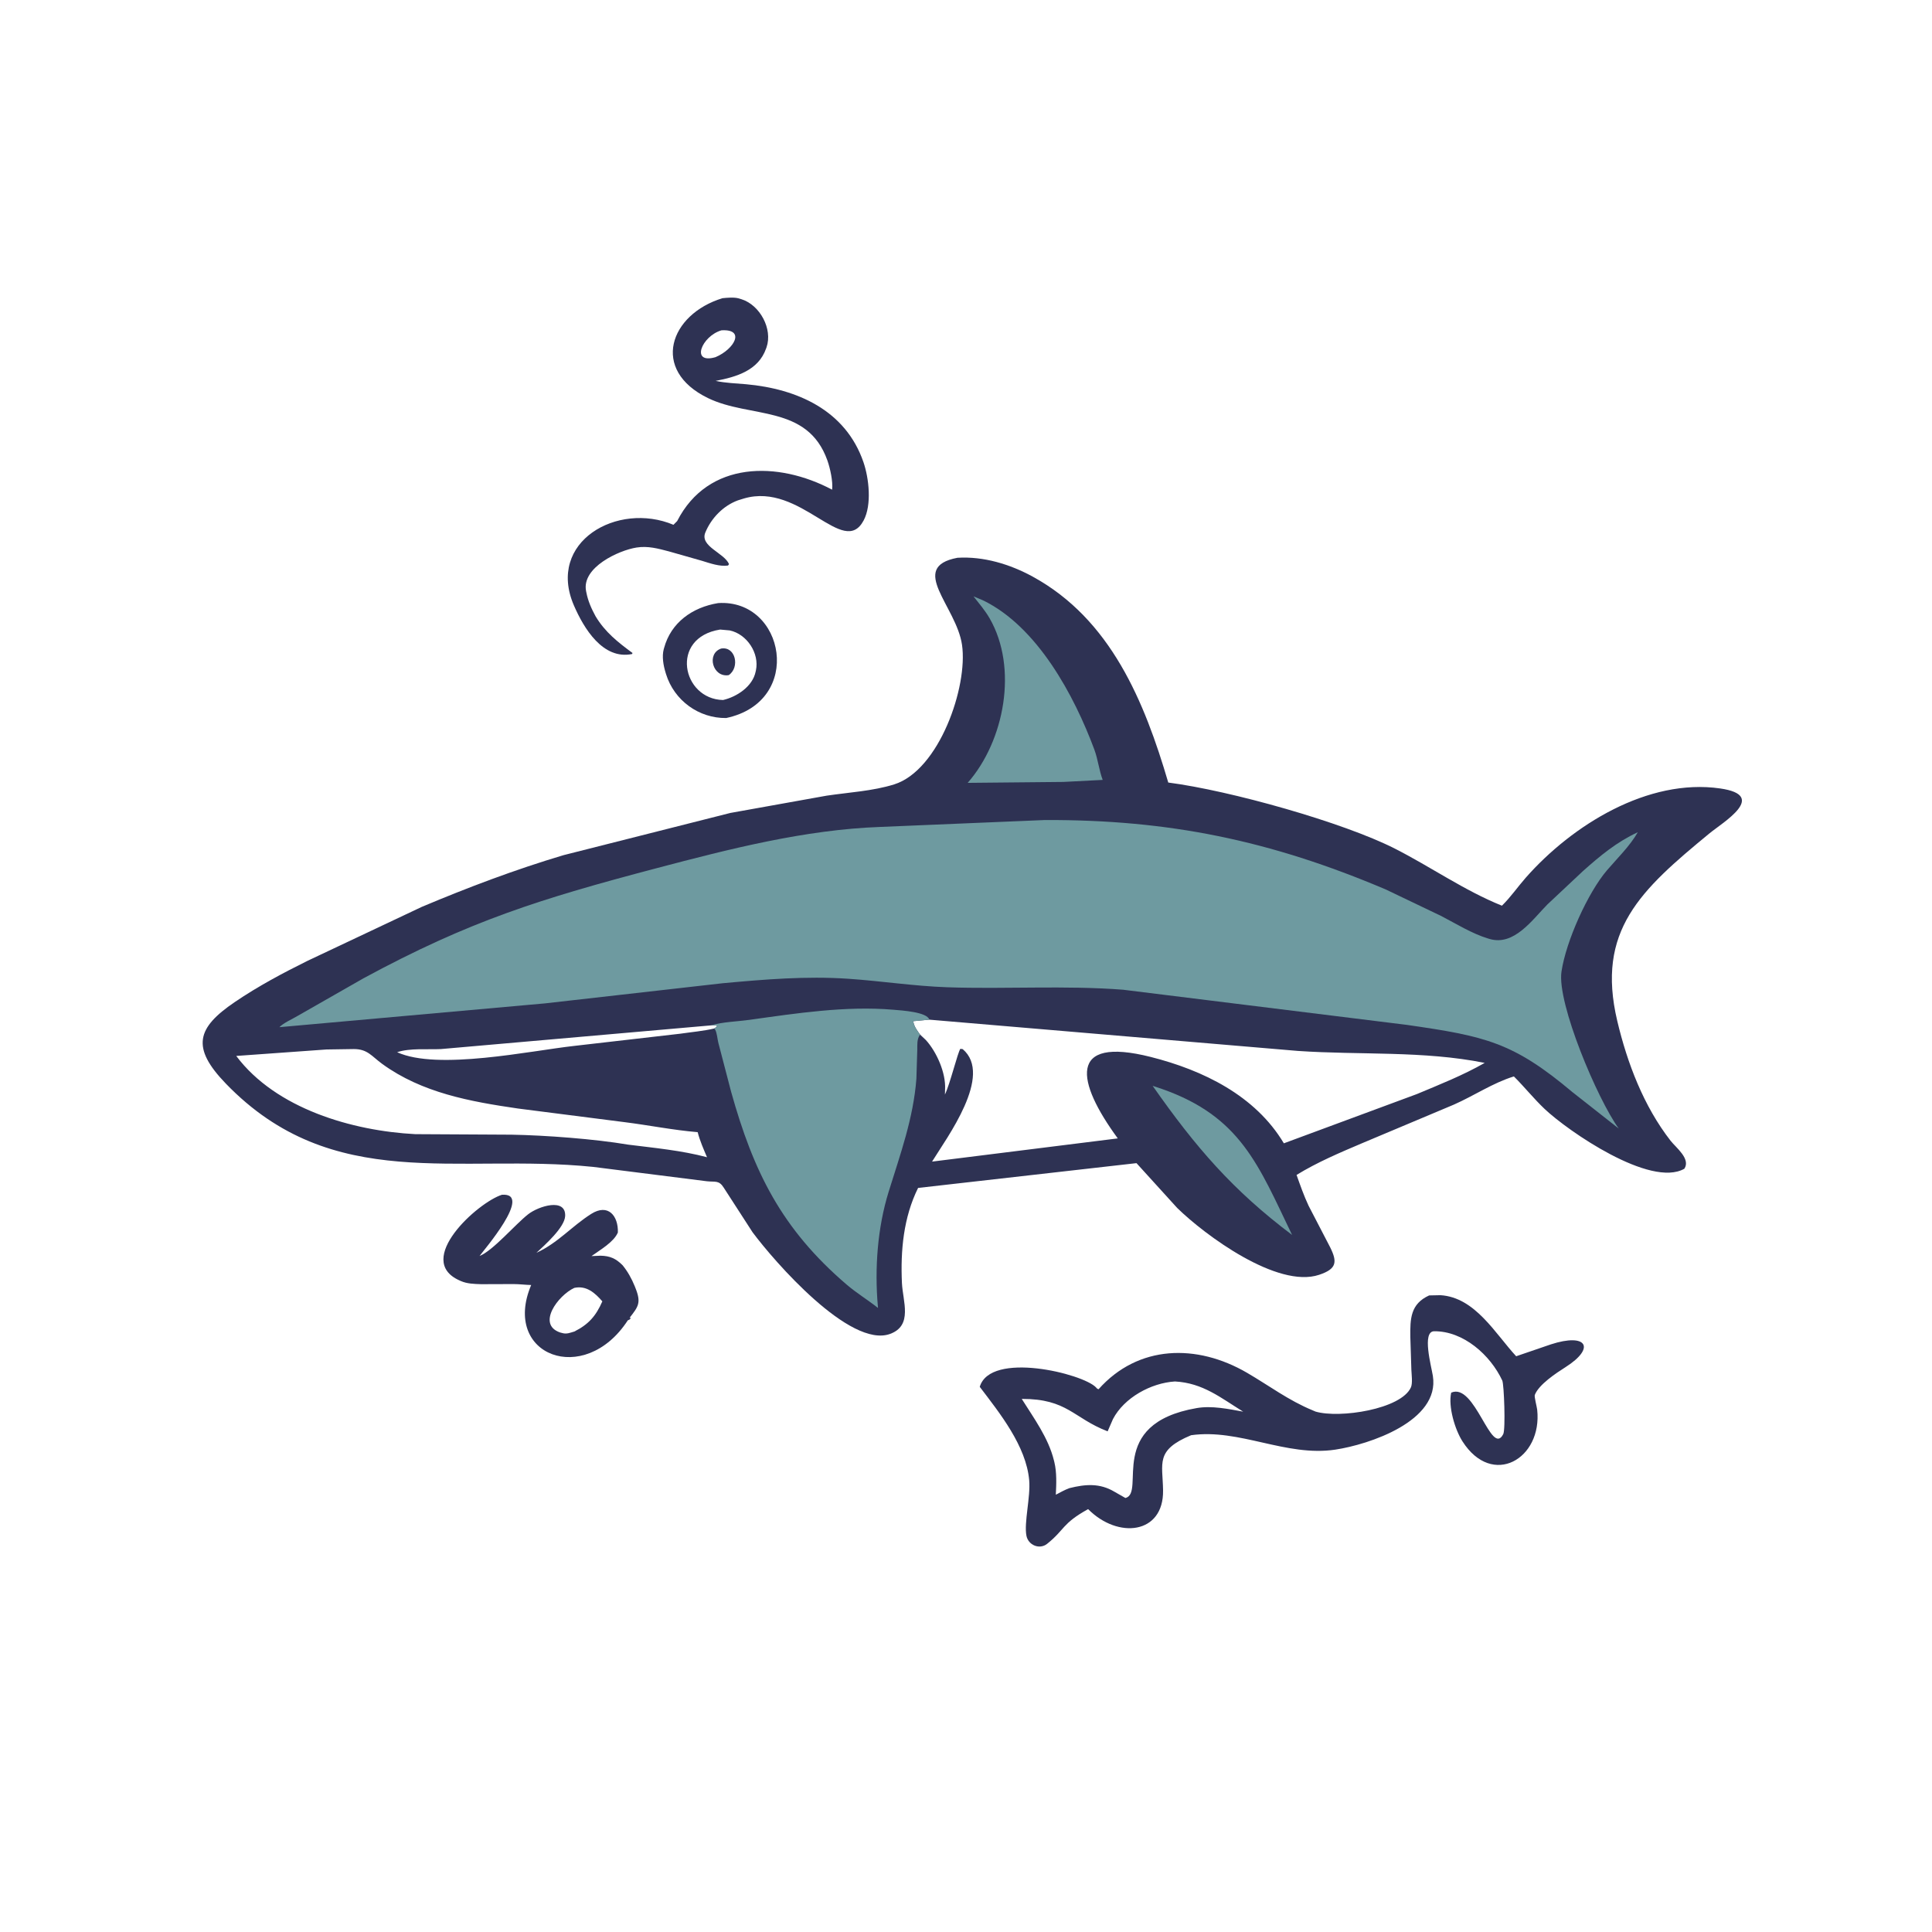 <svg version="1.1" xmlns="http://www.w3.org/2000/svg" style="display: block;" viewBox="0 0 2048 2048" width="640" height="640">
<path transform="translate(0,0)" fill="rgb(46,50,83)" d="M 761.257 639.302 C 831.953 634.665 852.551 743.59 769.788 761.137 C 740.832 761.518 714.669 742.591 705.997 714.507 L 705.5 712.842 C 703.208 705.392 701.533 695.859 703.583 688.189 L 703.926 687 C 711.202 659.9 734.023 643.735 761.257 639.302 z M 763.355 667.361 C 709.54 675.916 722.9 741.122 766.455 742.047 C 781.016 738.7 797.822 727.722 801 712 L 801.293 710.707 C 805.2 692.568 791.857 672.179 773.522 668.266 L 763.355 667.361 z"/>
<path transform="translate(0,0)" fill="rgb(46,50,83)" d="M 764.41 687.5 C 779.881 684.845 784.484 707.526 772.5 715.66 C 755.464 718.52 748.555 692.927 764.41 687.5 z"/>
<path transform="translate(0,0)" fill="rgb(46,50,83)" d="M 532.079 1266.5 C 565.799 1264.06 511.814 1326.39 508.362 1331.39 C 522.568 1325.8 546.278 1297.79 559.869 1287.17 C 570.973 1278.5 599.926 1269.46 599.09 1289 C 598.569 1301.17 577.37 1319.92 568.658 1328 C 591.515 1317.55 606.014 1299.9 626.697 1286.8 C 644.706 1275.4 655.517 1288.9 654.966 1306.5 C 650.606 1316.81 635.859 1325.08 627.011 1331.51 L 636.5 1331.09 C 646.713 1331.29 652.815 1334.1 659.921 1341.16 C 665.399 1347.81 669.59 1355.44 672.835 1363.4 L 673.5 1365.08 C 679.923 1380.94 676.724 1385 667.428 1396.87 L 668.711 1397.14 C 667.436 1399.01 667.427 1398.77 665.5 1399.6 C 619.517 1470.42 531.505 1436.85 563.074 1362.17 C 556.787 1362.04 550.675 1361.16 544.303 1361.17 L 510.025 1361.29 C 502.678 1361.03 495.287 1360.93 488.43 1357.92 L 487 1357.27 C 438.645 1335.6 506.489 1274.56 532.079 1266.5 z M 608.786 1365.21 C 591.523 1373.2 568.672 1403.95 593.8 1412.5 L 597.137 1413.34 C 601.045 1414.13 604.345 1412.8 608.05 1411.7 L 608.7 1411.54 C 623.839 1403.96 631.698 1395.06 638.507 1379.49 C 630.592 1370.41 621.611 1362.46 608.786 1365.21 z"/>
<path transform="translate(0,0)" fill="rgb(46,50,83)" d="M 765.84 316.106 C 770.926 315.585 778.158 314.923 783.169 316.329 L 786.233 317.281 C 805.544 323.454 819.237 348.665 812.568 368.108 L 812.063 369.5 C 803.858 392.723 780.74 399.532 758.601 403.755 C 769.454 406.107 779.981 406.317 790.952 407.313 C 844.847 412.204 896.303 434.7 915.282 489.88 C 921.169 506.999 924.292 535.083 915.529 551.63 C 894.068 592.155 848.863 510.674 788.574 528.424 L 782.171 530.414 C 766.592 536.161 753.917 549.273 747.662 564.536 C 741.646 579.216 767.744 585.999 772.797 598 L 771.714 599.5 C 762.732 600.754 752.735 597.11 744.214 594.505 L 709.053 584.5 C 697.515 581.47 686.875 578.515 674.805 580.401 C 655.797 583.372 616.541 601.496 621.232 626.376 L 621.57 628.045 C 623.331 637.172 626.937 645.239 631.368 653.349 C 641.52 670.207 654.958 680.695 670.5 692.212 L 670 693.308 C 639.068 699.586 618.863 666.081 608.354 641.761 C 579.179 574.246 654.673 531.377 713.895 556.31 L 717.82 552.355 C 750.661 488.149 824.837 488.658 882.084 519.093 C 883.13 510.508 879.967 496.239 877.032 488 C 855.863 428.583 795.143 443.649 750.539 422.008 C 689.117 392.207 710.067 333.095 765.84 316.106 z M 764.705 350.165 C 743.649 356.391 731.727 386.333 758.454 378.614 C 778.531 370.181 790.478 348.507 764.705 350.165 z"/>
<path transform="translate(0,0)" fill="rgb(46,50,83)" d="M 1514.96 1373.2 L 1527 1372.96 C 1563.76 1375.25 1585.03 1413.78 1607.21 1437.68 L 1643.93 1425.11 C 1682.12 1412.68 1691.77 1428.75 1659.5 1449.24 C 1649.52 1455.58 1631.11 1467.72 1626.95 1478.69 C 1626.24 1480.58 1629.14 1491.27 1629.48 1494.34 C 1635.15 1546.46 1581.94 1577.5 1550.27 1527.88 C 1542.24 1515.3 1535.01 1490.97 1538.33 1476.27 C 1563.61 1465.04 1580.79 1545.13 1593.5 1520.22 C 1596.09 1515.14 1594.36 1467.48 1592.48 1463.43 C 1579.88 1436.4 1551.25 1410.86 1520.25 1411.19 C 1507.04 1411.33 1517.24 1448.13 1518.9 1458.58 C 1526.49 1506.45 1451.25 1531.29 1415.5 1536.67 C 1363.12 1544.54 1313.95 1514.12 1262.61 1521.39 C 1224.35 1537.33 1232.49 1550.81 1232.9 1579.91 C 1233.57 1626.39 1185.06 1631.62 1153.45 1599.73 C 1125.56 1615.16 1128.95 1621.35 1110.02 1636.5 C 1101.98 1642.94 1090.04 1637.96 1088.07 1628 C 1085.3 1614.02 1092.59 1586.86 1090.97 1568.96 C 1087.71 1532.71 1059.79 1498 1038.58 1470.11 C 1049.88 1431.98 1147.78 1455.98 1161.85 1470.72 C 1163.51 1472.46 1162.35 1471.71 1164.5 1472.67 C 1206.61 1425.38 1268.79 1424.32 1321.76 1455.13 C 1345.49 1468.94 1365.96 1484.54 1391.5 1495.03 L 1394.5 1496.32 C 1419.93 1503.85 1485.37 1493.85 1495.65 1470.62 C 1497.56 1466.31 1496.33 1457 1496.12 1452.26 L 1495.01 1417.3 C 1494.76 1397.85 1495.15 1382.21 1514.96 1373.2 z M 1245.5 1464.41 C 1220.15 1465.96 1191.61 1481.59 1179.78 1504.29 L 1174.14 1517.28 C 1137.55 1503.18 1131.66 1482.82 1083.09 1482.89 C 1095.94 1503.34 1111.33 1524.2 1117.18 1548 L 1117.66 1549.92 C 1120.33 1560.86 1119.76 1573.29 1119.22 1584.47 C 1123.93 1581.99 1128.59 1579.33 1133.61 1577.49 C 1150.55 1573.23 1165.78 1572.05 1181.22 1581.23 L 1193 1587.95 C 1215.06 1582.41 1171.56 1509.43 1268.52 1492.63 C 1284.52 1489.85 1302.08 1493.56 1317.82 1496.42 C 1293.89 1481.66 1275.12 1466.01 1245.5 1464.41 z"/>
<path transform="translate(0,0)" fill="rgb(46,50,83)" d="M 1014.94 591.267 C 1042.64 589.594 1070.62 598.062 1094.79 611.292 C 1177.48 656.541 1213.09 743.498 1238.41 829.519 C 1304.17 838.054 1423.95 871.748 1478.83 899.673 C 1516.99 919.09 1552.31 944.048 1592.1 960.066 C 1601.42 950.985 1608.78 940.15 1617.37 930.401 C 1666.67 874.44 1747 824.739 1823.5 835.798 C 1874.72 843.203 1826.6 871.476 1811.88 883.588 C 1739.08 943.524 1691.66 986.5 1714.38 1082.31 C 1724.97 1126.95 1742.41 1172.69 1770.87 1209.21 C 1776.57 1216.53 1792.43 1228.37 1785.5 1238.9 C 1749.55 1259.42 1662.18 1198.99 1637.43 1175.59 C 1625.95 1164.73 1616.01 1152.24 1604.77 1141.06 C 1582.49 1147.93 1562.44 1161.58 1541.12 1170.96 L 1443.88 1211.85 C 1420.22 1221.9 1396.35 1232.01 1374.41 1245.47 C 1378.35 1256.56 1382.17 1267.49 1387.16 1278.15 L 1409.97 1322.08 C 1417.76 1337.75 1417.08 1345.11 1398.32 1351.35 C 1354.03 1366.1 1277.28 1309.27 1247.86 1280.47 L 1204.73 1232.98 L 973.21 1259.26 C 957.707 1290.58 954.506 1325.72 956.09 1360.05 C 956.985 1379.45 967.89 1405.14 943.5 1414.01 C 900.976 1429.48 820.56 1336.91 797.747 1306.24 L 767.31 1259.15 C 762.153 1250.9 758.546 1253.15 749.348 1252.19 L 628.772 1236.96 C 485.375 1222.28 352.841 1265.95 239.498 1148.77 C 202.292 1110.3 208.619 1089.56 248.902 1062.2 C 273.589 1045.44 299.545 1031.62 326.23 1018.4 L 446.992 961.384 C 496.099 940.68 546.286 921.728 597.381 906.5 L 774.19 861.762 L 876.28 843.439 C 899.744 839.947 925.178 838.568 947.815 831.5 C 995.476 816.62 1026.24 727.984 1019.78 683.574 C 1013.82 642.564 962.099 601.284 1014.94 591.267 z M 975.309 1096.69 L 981.472 1102.5 C 992.954 1115.14 1002.71 1137.31 1001.82 1154.54 L 1001.67 1160.27 C 1007.17 1148.77 1015.16 1115.8 1018 1111.8 L 1020.5 1112.11 C 1053.15 1139.77 1003.74 1205.79 988.027 1231.35 L 1184.89 1206.75 C 1140.9 1146.76 1131.37 1098.09 1219.72 1120.38 C 1275.14 1134.37 1330.65 1161.22 1360.94 1211.96 L 1502.03 1159.73 C 1526.31 1149.55 1550.96 1139.81 1573.84 1126.71 C 1508.91 1113.64 1441.62 1118.53 1375.83 1114.03 L 985.145 1080.89 L 968.036 1082.5 C 968.995 1088.22 971.993 1092.1 975.309 1096.69 z M 346.082 1112.49 L 250.423 1119.34 C 292.468 1175.39 373.724 1198.8 440.205 1202.25 L 542.429 1202.81 C 578.22 1203.45 630.378 1207.34 665.921 1213.37 C 693.713 1216.86 722.366 1219.5 749.464 1226.71 C 745.787 1218.08 741.893 1209.25 739.56 1200.14 C 713.529 1197.98 687.842 1192.75 661.93 1189.51 L 549 1175.07 C 498.48 1167.72 447.363 1158.48 405.179 1127.8 C 393.814 1119.54 389.714 1112.03 374.969 1112.05 L 346.082 1112.49 z M 753.415 1086.98 L 467.367 1112.06 C 452.809 1112.74 434.765 1110.83 420.974 1115.38 C 463.884 1135.02 562.335 1113.82 608.791 1108.69 L 721.012 1095.78 C 733.046 1094.02 745.346 1092.99 757.186 1090.24 C 763.558 1086.21 757.536 1086.83 753.415 1086.98 z"/>
<path transform="translate(0,0)" fill="rgb(110,154,160)" d="M 1221.85 1151.03 L 1231.77 1154.35 C 1315.19 1183.67 1334.01 1235.05 1369.66 1309.08 C 1306.75 1261.73 1267.43 1216.12 1221.85 1151.03 z"/>
<path transform="translate(0,0)" fill="rgb(110,154,160)" d="M 1031.97 632.191 L 1042.02 636.376 C 1099.8 664.411 1138.78 737.429 1159.99 794.412 C 1163.94 805.027 1165.04 816.545 1168.91 826.733 L 1127.25 828.877 L 1025.78 829.862 C 1064.81 785.394 1079.37 708.027 1048.99 655.368 C 1044.24 647.134 1037.84 639.654 1031.97 632.191 z"/>
<path transform="translate(0,0)" fill="rgb(110,154,160)" d="M 753.415 1086.98 C 765.788 1083.24 781.451 1082.89 794.354 1081.09 C 843.941 1074.17 896.607 1066.06 946.861 1070.35 C 956.157 1071.14 982.741 1072.73 985.145 1080.89 L 968.036 1082.5 C 968.995 1088.22 971.993 1092.1 975.309 1096.69 C 971.795 1101.55 972.443 1107.47 972.363 1112.68 L 971.419 1143.5 C 968.191 1185.53 954.432 1223.27 942.034 1263.23 C 930.112 1301.66 927.057 1344.71 930.572 1384.72 L 930.737 1386.5 C 919.869 1377.9 908.066 1370.79 897.416 1361.67 C 828.397 1302.56 798.664 1242.04 774.957 1157.1 L 761.458 1105.34 C 760.419 1101.27 760.054 1094.65 757.955 1091.22 L 757.186 1090.24 C 763.558 1086.21 757.536 1086.83 753.415 1086.98 z"/>
<path transform="translate(0,0)" fill="rgb(110,154,160)" d="M 1107.51 869.265 C 1238.98 868.775 1346.22 890.765 1469.01 942.89 L 1527.79 971.01 C 1543.51 979.195 1560.39 989.699 1577.33 994.826 L 1578.99 995.313 C 1604.96 1003.08 1624.39 974.914 1640.18 958.878 L 1678.06 923.324 C 1696.38 907 1713.72 892.605 1736.15 882.18 C 1727.8 896.825 1714.38 909.778 1703.45 922.573 C 1683.08 946.426 1659.99 997.843 1655.23 1030 C 1650.29 1063.34 1693.32 1165.23 1715.93 1196.31 L 1666.78 1157.65 C 1603.91 1104.78 1574.58 1098.39 1491.18 1086.4 L 1190.5 1049.15 C 1128.47 1044.37 1066.08 1048.69 1003.95 1046.53 C 968.83 1045.31 934.04 1039.88 899.027 1037.52 C 854.241 1034.5 810.521 1038.2 766.044 1042.28 L 577.567 1063.64 L 296.164 1088.85 C 300.538 1084.33 309.583 1080.4 315.197 1077.06 L 385.42 1036.98 C 497.541 976.254 572.578 952.86 696.224 920.259 C 773.051 900.003 852.991 879.503 932.876 876.59 L 1107.51 869.265 z"/>
</svg>